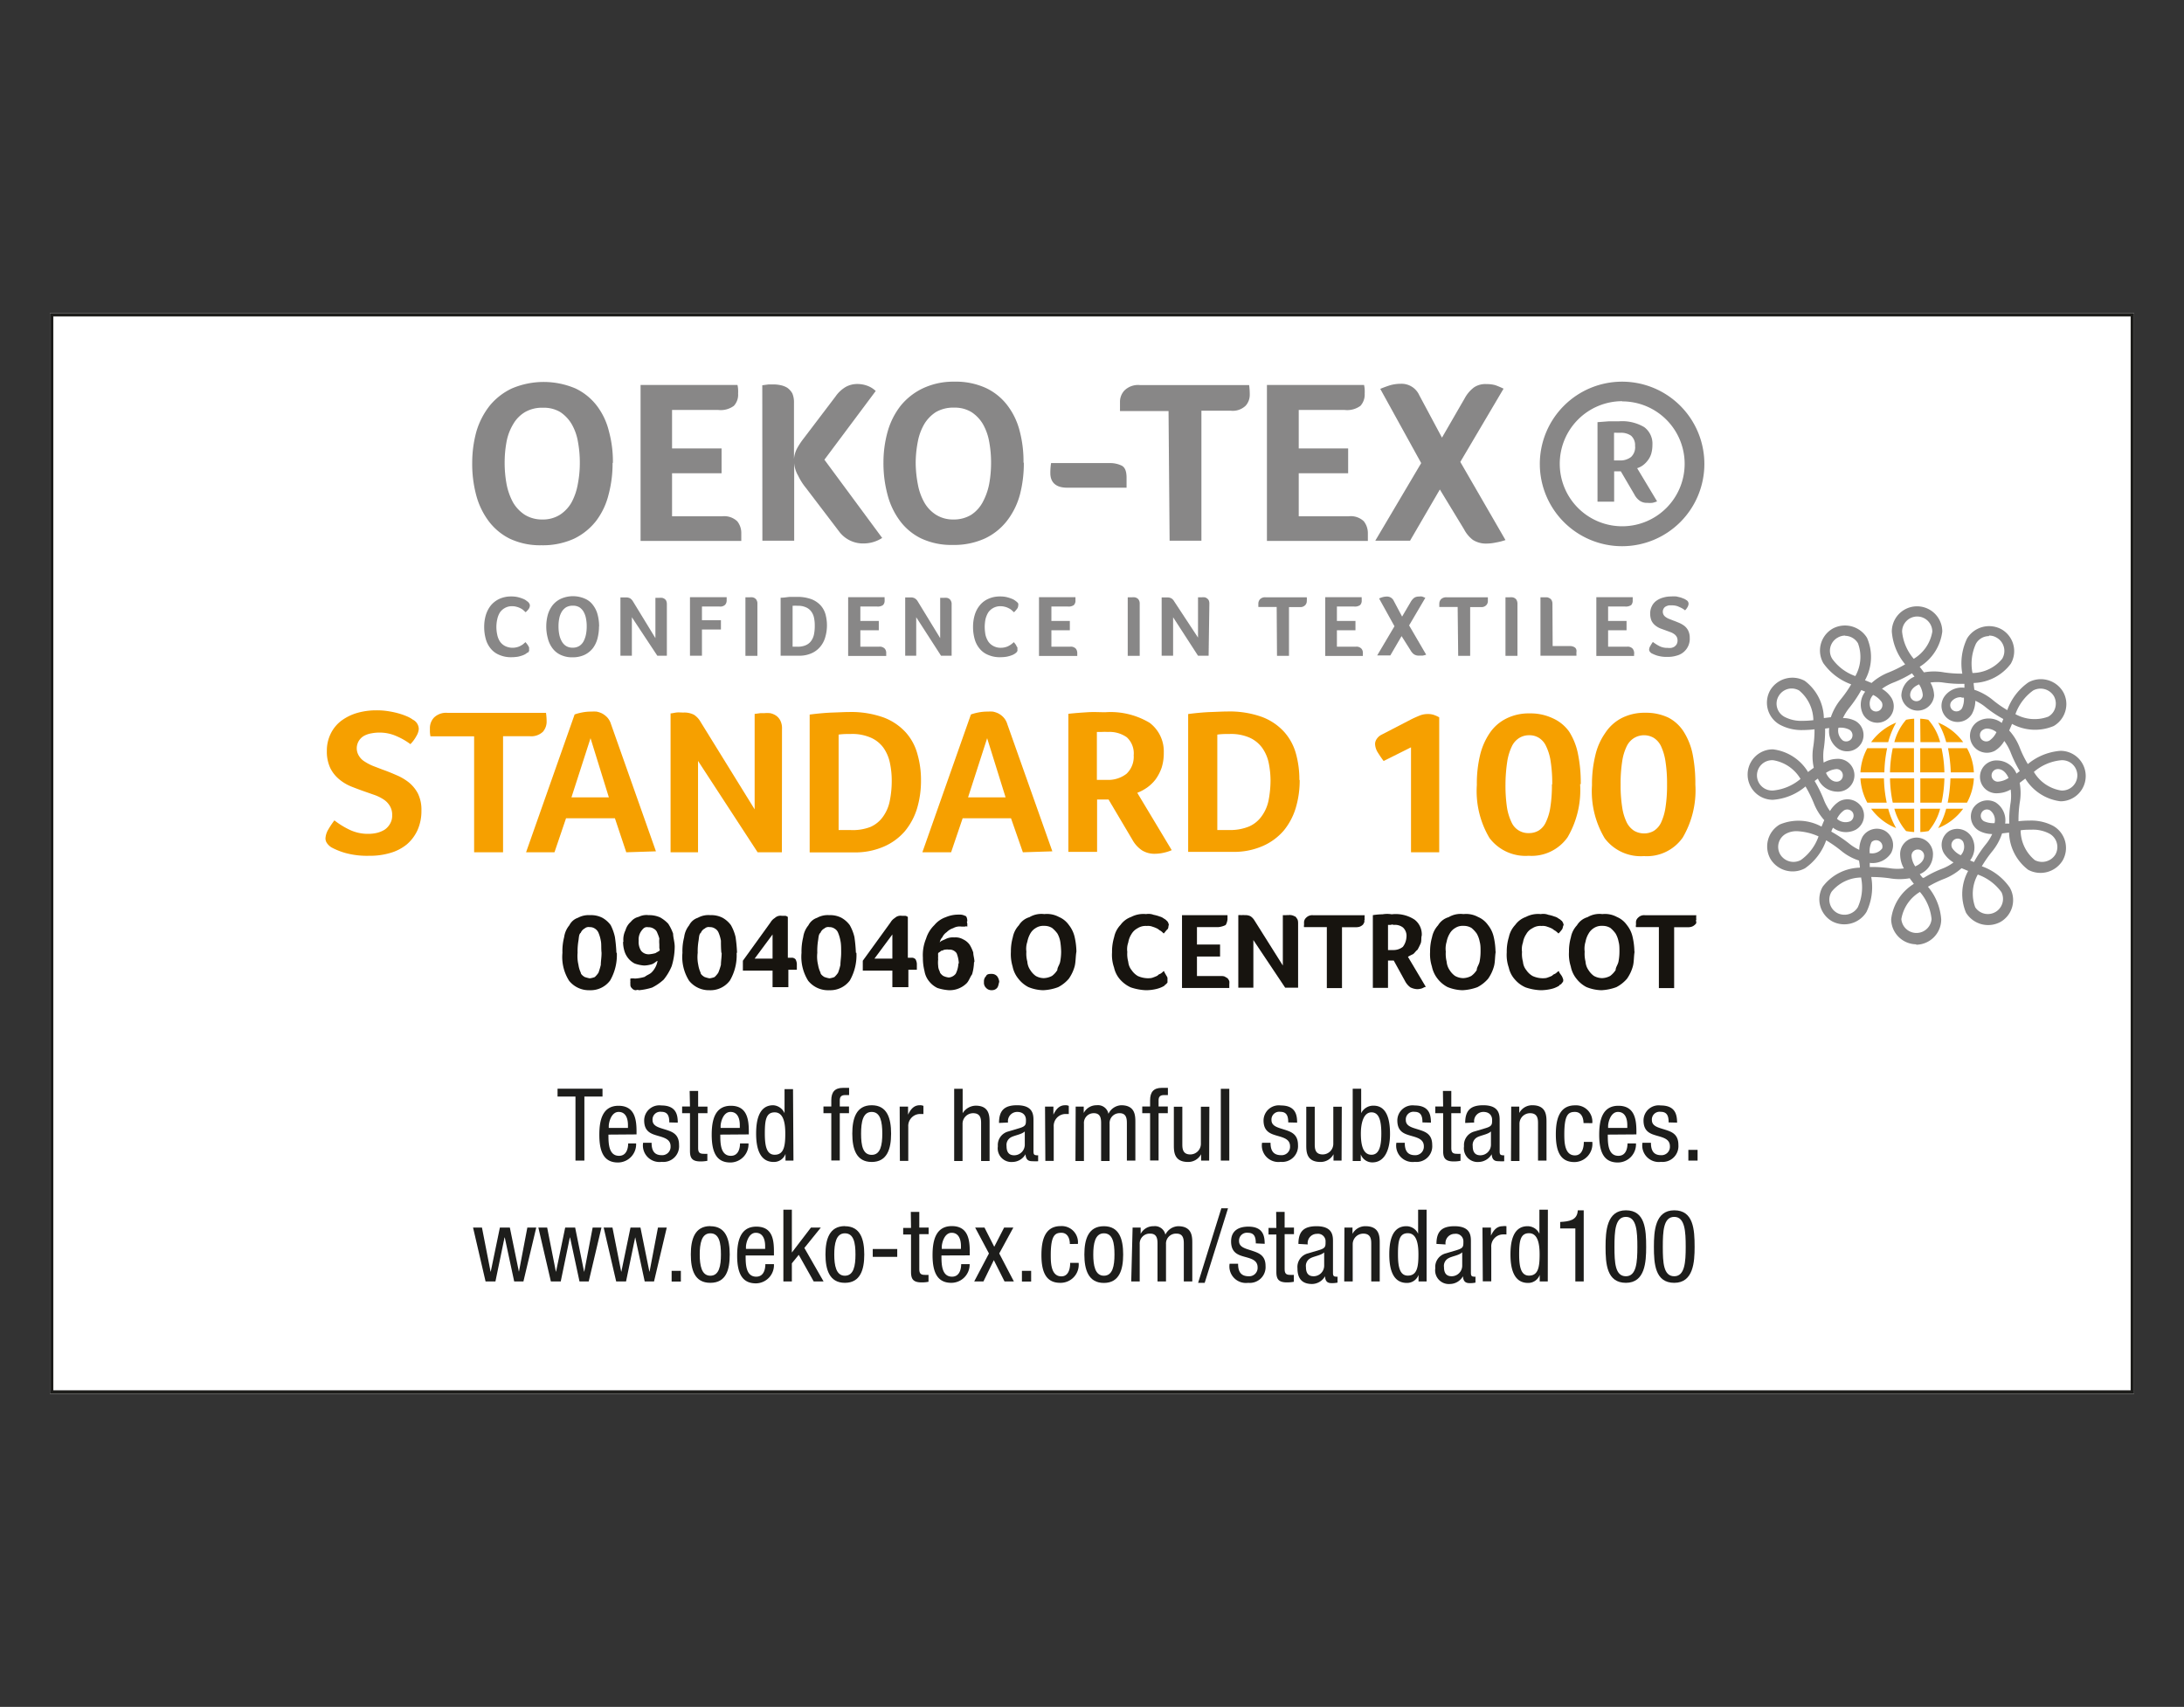 <svg xmlns="http://www.w3.org/2000/svg" xmlns:xlink="http://www.w3.org/1999/xlink" viewBox="0 0 206 161">
  <rect x="0" y="0" width="206" height="161" fill="#333333" stroke="none"/>
  <defs>
    <clipPath id="clip-path">
      <rect x="4.71" y="29.53" width="196.58" height="101.93" style="fill: none"/>
    </clipPath>
  </defs>
  <g id="Livello_3" data-name="Livello 3">
    <rect x="4.71" y="29.53" width="196.58" height="101.93" style="fill: #fff"/>
    <g>
      <polyline points="55.12 109.47 54.28 109.47 54.28 103.43 52.59 103.43 52.59 102.69 56.83 102.69 56.83 103.43 55.12 103.43" style="fill: #1d1d1b"/>
      <path d="M59.23,106.39v-.27c0-.57-.18-1.24-.88-1.24s-.93,1-.93,1.33v.18Zm-1.84.63c0,.78,0,2,1,2,.75,0,.86-.79.86-1.17H60a1.72,1.72,0,0,1-1.71,1.8c-1.24,0-1.76-.86-1.76-2.61,0-1.27.24-2.74,1.81-2.74s1.7,1.36,1.7,2.45V107" style="fill: #1d1d1b"/>
      <path d="M63.13,105.87c0-.64-.17-1-.75-1a.73.73,0,0,0-.83.78c0,.59.63.71,1.26.91s1.24.43,1.24,1.44a1.48,1.48,0,0,1-1.64,1.59,1.56,1.56,0,0,1-1.75-1.8h.8c0,.61.17,1.17.95,1.17a.79.79,0,0,0,.84-.84c0-.68-.63-.82-1.24-1s-1.25-.39-1.25-1.44a1.43,1.43,0,0,1,1.62-1.41c1.48,0,1.54,1,1.55,1.62" style="fill: #1d1d1b"/>
      <path d="M65.05,102.9h.8v1.48h.88V105h-.88v3.26c0,.41.1.57.52.57a2.25,2.25,0,0,0,.35,0v.66a3.2,3.2,0,0,1-.64.06c-.83,0-1-.35-1-1V105h-.74v-.63h.74" style="fill: #1d1d1b"/>
      <path d="M69.78,106.39v-.27c0-.57-.18-1.24-.88-1.24s-.93,1-.93,1.33v.18Zm-1.84.63c0,.78,0,2,1,2,.75,0,.86-.79.86-1.17h.8a1.72,1.72,0,0,1-1.71,1.8c-1.24,0-1.76-.86-1.76-2.61,0-1.27.24-2.74,1.81-2.74s1.69,1.36,1.69,2.45V107" style="fill: #1d1d1b"/>
      <path d="M73.07,108.92c.88,0,1-.84,1-2,0-1-.17-2-1-2s-.93.77-.93,2,.19,2,.93,2m1.77.55h-.75v-.63h0a1.16,1.16,0,0,1-1.11.76c-1.2,0-1.66-1.07-1.66-2.67,0-1.07.18-2.68,1.61-2.68A1.25,1.25,0,0,1,74,105h0v-2.27h.8" style="fill: #1d1d1b"/>
      <path d="M78.41,105h-.74v-.63h.74v-.59c0-.77.33-1.17,1.1-1.17h.58v.68h-.37c-.34,0-.51.14-.51.49v.59h.87V105h-.87v4.46h-.8" style="fill: #1d1d1b"/>
      <path d="M83.22,106.93c0-1.11-.17-2.05-1-2.05s-1,.94-1,2.05.16,2,1,2,1-.94,1-2m-1-2.68c1.47,0,1.83,1.24,1.83,2.68s-.37,2.67-1.83,2.67-1.83-1.24-1.83-2.67.37-2.68,1.83-2.68" style="fill: #1d1d1b"/>
      <path d="M84.86,104.38h.79v.76h0c.23-.48.53-.89,1.1-.89a.76.76,0,0,1,.35.06v.77a4.18,4.18,0,0,0-.43,0,1.13,1.13,0,0,0-1,1.2v3.22h-.79" style="fill: #1d1d1b"/>
      <path d="M90,102.7h.8V105h0a1.49,1.49,0,0,1,1.23-.71c1.31,0,1.31,1,1.31,1.61v3.61h-.8V106c0-.39,0-1-.75-1a1,1,0,0,0-1,1v3.51H90" style="fill: #1d1d1b"/>
      <path d="M96.68,106.7c-.29.31-1,.38-1.35.59a.82.82,0,0,0-.39.81c0,.51.18.87.72.87a1,1,0,0,0,1-1V106.7Zm-2.45-.78c0-1.16.49-1.67,1.7-1.67,1.55,0,1.55.93,1.55,1.46v2.84c0,.21,0,.41.25.41a.29.29,0,0,0,.19,0v.57a2.87,2.87,0,0,1-.47,0c-.3,0-.68,0-.72-.66h0a1.44,1.44,0,0,1-1.22.73,1.29,1.29,0,0,1-1.39-1.48,1.32,1.32,0,0,1,1-1.4l1.07-.32c.58-.18.58-.35.58-.77s-.28-.75-.81-.75a.87.87,0,0,0-.88,1v0" style="fill: #1d1d1b"/>
      <path d="M98.57,104.38h.79v.76h0c.23-.48.53-.89,1.11-.89a.71.71,0,0,1,.34.06v.77a4.14,4.14,0,0,0-.42,0,1.13,1.13,0,0,0-1,1.2v3.22h-.79" style="fill: #1d1d1b"/>
      <path d="M101.46,104.38h.76v.6h0a1.35,1.35,0,0,1,1.23-.73,1,1,0,0,1,1.1.81,1.41,1.41,0,0,1,1.2-.81c1.34,0,1.34,1,1.34,1.61v3.61h-.8V106c0-.39,0-1-.68-1a.93.93,0,0,0-.95,1v3.51h-.8V106c0-.39,0-1-.68-1a.92.92,0,0,0-.94,1v3.51h-.8" style="fill: #1d1d1b"/>
      <path d="M108.48,105h-.74v-.63h.74v-.59c0-.77.33-1.17,1.1-1.17h.58v.68h-.37c-.34,0-.51.14-.51.49v.59h.87V105h-.87v4.46h-.8" style="fill: #1d1d1b"/>
      <path d="M114.05,109.47h-.76v-.6h0a1.37,1.37,0,0,1-1.23.73c-1.34,0-1.34-1-1.34-1.61v-3.6h.8v3.5c0,.39,0,1,.75,1a1,1,0,0,0,1-1v-3.5h.8" style="fill: #1d1d1b"/>
      <rect x="115.15" y="102.7" width="0.8" height="6.77" style="fill: #1d1d1b"/>
      <path d="M121.51,105.87c0-.64-.17-1-.75-1a.73.73,0,0,0-.83.78c0,.59.63.71,1.25.91s1.25.43,1.25,1.44a1.49,1.49,0,0,1-1.64,1.59,1.56,1.56,0,0,1-1.75-1.8h.8c0,.61.17,1.17,1,1.17a.79.79,0,0,0,.84-.84c0-.68-.63-.82-1.24-1s-1.26-.39-1.26-1.44a1.44,1.44,0,0,1,1.63-1.41c1.47,0,1.53,1,1.54,1.62" style="fill: #1d1d1b"/>
      <path d="M126.54,109.47h-.76v-.6h0a1.37,1.37,0,0,1-1.23.73c-1.34,0-1.34-1-1.34-1.61v-3.6h.8v3.5c0,.39,0,1,.75,1a1,1,0,0,0,1-1v-3.5h.8" style="fill: #1d1d1b"/>
      <path d="M129.36,108.92c.74,0,.93-.84.93-2s-.19-2-.93-2-1,1-1,2,.17,2,1,2m-1.77-6.23h.8V105h0a1.26,1.26,0,0,1,1.17-.71c1.38,0,1.55,1.61,1.55,2.68,0,1.43-.48,2.67-1.66,2.67a1.15,1.15,0,0,1-1.1-.76h0v.63h-.76" style="fill: #1d1d1b"/>
      <path d="M134.17,105.87c0-.64-.17-1-.75-1a.72.72,0,0,0-.82.78c0,.59.62.71,1.25.91s1.24.43,1.24,1.44a1.48,1.48,0,0,1-1.64,1.59,1.55,1.55,0,0,1-1.74-1.8h.79c0,.61.17,1.17.95,1.17a.8.8,0,0,0,.85-.84c0-.68-.63-.82-1.25-1s-1.25-.39-1.25-1.44a1.43,1.43,0,0,1,1.62-1.41c1.48,0,1.54,1,1.55,1.62" style="fill: #1d1d1b"/>
      <path d="M136.1,102.9h.79v1.48h.88V105h-.88v3.26c0,.41.11.57.52.57a2.25,2.25,0,0,0,.35,0v.66a3.1,3.1,0,0,1-.64.06c-.83,0-1-.35-1-1V105h-.74v-.63h.74" style="fill: #1d1d1b"/>
      <path d="M140.65,106.7c-.29.31-1,.38-1.35.59a.82.82,0,0,0-.39.81c0,.51.18.87.72.87a1,1,0,0,0,1-1V106.7Zm-2.45-.78c0-1.16.49-1.67,1.7-1.67,1.55,0,1.55.93,1.55,1.46v2.84c0,.21,0,.41.25.41a.24.24,0,0,0,.18,0v.57a2.58,2.58,0,0,1-.46,0c-.3,0-.68,0-.72-.66h0a1.46,1.46,0,0,1-1.22.73,1.29,1.29,0,0,1-1.39-1.48,1.32,1.32,0,0,1,1-1.4l1.07-.32c.58-.18.58-.35.58-.77s-.28-.75-.81-.75a.87.87,0,0,0-.88,1v0" style="fill: #1d1d1b"/>
      <path d="M142.54,104.38h.76v.6h0a1.37,1.37,0,0,1,1.23-.73c1.34,0,1.34,1,1.34,1.61v3.61h-.8V106c0-.39,0-1-.75-1a1,1,0,0,0-1,1v3.51h-.8" style="fill: #1d1d1b"/>
      <path d="M149.36,105.93c0-.49-.2-1.05-.81-1.05s-1,.24-1,2.1c0,.67,0,2,1,2,.68,0,.84-.72.84-1.27h.8a1.71,1.71,0,0,1-1.68,1.9c-1.24,0-1.76-.86-1.76-2.61,0-1.27.25-2.74,1.81-2.74a1.54,1.54,0,0,1,1.63,1.68" style="fill: #1d1d1b"/>
      <path d="M153.49,106.39v-.27c0-.57-.18-1.24-.88-1.24s-.93,1-.93,1.33v.18Zm-1.84.63c0,.78,0,2,1,2,.76,0,.86-.79.86-1.17h.8a1.72,1.72,0,0,1-1.71,1.8c-1.24,0-1.76-.86-1.76-2.61,0-1.27.24-2.74,1.81-2.74s1.7,1.36,1.7,2.45V107" style="fill: #1d1d1b"/>
      <path d="M157.39,105.87c0-.64-.17-1-.75-1a.73.73,0,0,0-.83.78c0,.59.63.71,1.26.91s1.24.43,1.24,1.44a1.49,1.49,0,0,1-1.64,1.59,1.56,1.56,0,0,1-1.75-1.8h.8c0,.61.17,1.17.95,1.17a.79.79,0,0,0,.84-.84c0-.68-.62-.82-1.24-1s-1.25-.39-1.25-1.44a1.43,1.43,0,0,1,1.62-1.41c1.48,0,1.53,1,1.55,1.62" style="fill: #1d1d1b"/>
      <rect x="159.25" y="108.46" width="0.87" height="1.01" style="fill: #1d1d1b"/>
      <polyline points="44.62 115.79 45.46 115.79 46.27 119.94 46.29 119.94 47.15 115.79 48.09 115.79 48.94 119.94 48.95 119.94 49.74 115.79 50.58 115.79 49.37 120.87 48.5 120.87 47.61 116.72 47.59 116.72 46.73 120.87 45.8 120.87" style="fill: #1d1d1b"/>
      <polyline points="50.78 115.79 51.61 115.79 52.43 119.94 52.45 119.94 53.31 115.79 54.25 115.79 55.09 119.94 55.11 119.94 55.9 115.79 56.73 115.79 55.53 120.87 54.66 120.87 53.77 116.72 53.75 116.72 52.89 120.87 51.96 120.87" style="fill: #1d1d1b"/>
      <polyline points="56.94 115.79 57.77 115.79 58.59 119.94 58.61 119.94 59.47 115.79 60.41 115.79 61.25 119.94 61.27 119.94 62.06 115.79 62.89 115.79 61.69 120.87 60.81 120.87 59.92 116.72 59.91 116.72 59.05 120.87 58.12 120.87" style="fill: #1d1d1b"/>
      <rect x="63.35" y="119.87" width="0.87" height="1.01" style="fill: #1d1d1b"/>
      <path d="M68,118.33c0-1.1-.16-2-1-2s-1,1-1,2,.16,2,1,2,1-.95,1-2m-1-2.67c1.47,0,1.83,1.24,1.83,2.67S68.5,121,67,121s-1.84-1.25-1.84-2.68.37-2.67,1.84-2.67" style="fill: #1d1d1b"/>
      <path d="M72.17,117.8v-.27c0-.57-.18-1.25-.88-1.25s-.93,1-.93,1.33v.19Zm-1.84.62c0,.78,0,2,1,2,.76,0,.86-.8.86-1.18H73a1.72,1.72,0,0,1-1.7,1.81c-1.25,0-1.77-.87-1.77-2.61,0-1.28.25-2.74,1.81-2.74S73,117,73,118.1v.32" style="fill: #1d1d1b"/>
      <polyline points="77.68 120.87 76.75 120.87 75.34 118.36 74.69 119.16 74.69 120.87 73.89 120.87 73.89 114.1 74.69 114.1 74.69 118.13 74.7 118.13 76.49 115.79 77.42 115.79 75.87 117.71" style="fill: #1d1d1b"/>
      <path d="M80.69,118.33c0-1.1-.16-2-1-2s-1,1-1,2,.16,2,1,2,1-.95,1-2m-1-2.67c1.47,0,1.83,1.24,1.83,2.67S81.15,121,79.69,121s-1.83-1.25-1.83-2.68.37-2.67,1.83-2.67" style="fill: #1d1d1b"/>
      <rect x="82.32" y="117.81" width="2.31" height="0.74" style="fill: #1d1d1b"/>
      <path d="M85.91,114.31h.8v1.48h.88v.62h-.88v3.27c0,.4.1.57.52.57a2.38,2.38,0,0,0,.35,0v.65a3.23,3.23,0,0,1-.65.06c-.82,0-1-.34-1-1v-3.52h-.74v-.62h.74" style="fill: #1d1d1b"/>
      <path d="M90.64,117.8v-.27c0-.57-.18-1.25-.88-1.25s-.93,1-.93,1.33v.19Zm-1.84.62c0,.78,0,2,1,2,.75,0,.86-.8.86-1.18h.8A1.73,1.73,0,0,1,89.73,121c-1.24,0-1.77-.87-1.77-2.61,0-1.28.25-2.74,1.82-2.74s1.69,1.35,1.69,2.44v.32" style="fill: #1d1d1b"/>
      <polyline points="91.98 115.79 92.86 115.79 93.78 117.6 94.71 115.79 95.58 115.79 94.25 118.23 95.63 120.87 94.75 120.87 93.74 118.86 92.76 120.87 91.89 120.87 93.28 118.23" style="fill: #1d1d1b"/>
      <rect x="96.39" y="119.87" width="0.87" height="1.01" style="fill: #1d1d1b"/>
      <path d="M100.91,117.34c0-.5-.2-1.06-.8-1.06s-1,.25-1,2.11c0,.66,0,2,1,2,.68,0,.83-.72.83-1.27h.8A1.71,1.71,0,0,1,100,121c-1.24,0-1.77-.87-1.77-2.61,0-1.27.25-2.74,1.82-2.74a1.53,1.53,0,0,1,1.62,1.68" style="fill: #1d1d1b"/>
      <path d="M105.12,118.33c0-1.1-.16-2-1-2s-1,1-1,2,.16,2,1,2,1-.95,1-2m-1-2.67c1.47,0,1.82,1.24,1.82,2.67s-.36,2.68-1.82,2.68-1.84-1.25-1.84-2.68.37-2.67,1.84-2.67" style="fill: #1d1d1b"/>
      <path d="M106.83,115.79h.76v.59h0a1.34,1.34,0,0,1,1.23-.72,1,1,0,0,1,1.1.8,1.4,1.4,0,0,1,1.2-.8c1.34,0,1.34,1,1.34,1.61v3.6h-.8v-3.51c0-.39,0-1-.68-1a.94.94,0,0,0-1,1v3.51h-.8v-3.51c0-.39,0-1-.68-1a.94.94,0,0,0-1,1v3.51h-.8" style="fill: #1d1d1b"/>
      <polygon points="115.2 113.97 115.83 113.97 113.63 121 113.01 121 115.2 113.97 115.2 113.97" style="fill: #1d1d1b"/>
      <path d="M118.45,117.28c0-.65-.17-1-.75-1a.74.74,0,0,0-.83.78c0,.6.63.71,1.25.92s1.25.43,1.25,1.43a1.49,1.49,0,0,1-1.64,1.59,1.56,1.56,0,0,1-1.75-1.8h.8c0,.62.17,1.18,1,1.18a.79.79,0,0,0,.84-.84c0-.69-.63-.83-1.24-1s-1.26-.39-1.26-1.44.75-1.4,1.63-1.4c1.47,0,1.53,1,1.54,1.62" style="fill: #1d1d1b"/>
      <path d="M120.37,114.31h.8v1.48h.88v.62h-.88v3.27c0,.4.1.57.52.57a2.38,2.38,0,0,0,.35,0v.65a3.33,3.33,0,0,1-.65.06c-.82,0-1-.34-1-1v-3.52h-.74v-.62h.74" style="fill: #1d1d1b"/>
      <path d="M124.93,118.1c-.3.32-1,.38-1.36.6a.81.81,0,0,0-.39.81c0,.51.18.87.72.87a1,1,0,0,0,1-1V118.1Zm-2.46-.77c0-1.16.49-1.67,1.71-1.67,1.55,0,1.55.93,1.55,1.46V120c0,.21,0,.41.24.41a.29.29,0,0,0,.19,0v.57a2.87,2.87,0,0,1-.47.05c-.3,0-.68,0-.71-.65h0a1.43,1.43,0,0,1-1.22.73c-1,0-1.38-.57-1.38-1.48a1.32,1.32,0,0,1,1-1.41l1.08-.32c.57-.18.57-.34.57-.77a.71.71,0,0,0-.81-.75.87.87,0,0,0-.87,1v0" style="fill: #1d1d1b"/>
      <path d="M126.81,115.79h.76v.59h0a1.36,1.36,0,0,1,1.23-.72c1.34,0,1.34,1,1.34,1.61v3.6h-.8v-3.51c0-.39,0-1-.75-1a1,1,0,0,0-1,1v3.51h-.8" style="fill: #1d1d1b"/>
      <path d="M132.79,120.32c.88,0,1-.83,1-2,0-1-.17-2-1-2s-.93.78-.93,2,.19,2,.93,2m1.77.55h-.76v-.62h0a1.15,1.15,0,0,1-1.1.76c-1.2,0-1.66-1.07-1.66-2.68,0-1.06.17-2.67,1.61-2.67a1.22,1.22,0,0,1,1.11.71h0V114.1h.8" style="fill: #1d1d1b"/>
      <path d="M137.94,118.1c-.29.32-1,.38-1.35.6a.81.81,0,0,0-.39.81c0,.51.18.87.72.87a1,1,0,0,0,1-1V118.1Zm-2.45-.77c0-1.16.49-1.67,1.7-1.67,1.55,0,1.55.93,1.55,1.46V120c0,.21,0,.41.25.41a.24.24,0,0,0,.18,0v.57a2.58,2.58,0,0,1-.46.05c-.3,0-.68,0-.72-.65h0a1.43,1.43,0,0,1-1.22.73,1.29,1.29,0,0,1-1.39-1.48,1.32,1.32,0,0,1,1-1.41l1.07-.32c.58-.18.58-.34.58-.77a.71.71,0,0,0-.81-.75.87.87,0,0,0-.87,1v0" style="fill: #1d1d1b"/>
      <path d="M139.83,115.79h.8v.76h0c.23-.49.54-.89,1.11-.89a1,1,0,0,1,.35,0v.78a2.22,2.22,0,0,0-.43,0,1.13,1.13,0,0,0-1,1.21v3.21h-.8" style="fill: #1d1d1b"/>
      <path d="M144.22,120.32c.88,0,1-.83,1-2,0-1-.17-2-1-2s-.93.78-.93,2,.19,2,.93,2m1.77.55h-.76v-.62h0a1.15,1.15,0,0,1-1.1.76c-1.2,0-1.66-1.07-1.66-2.68,0-1.06.18-2.67,1.61-2.67a1.23,1.23,0,0,1,1.12.71h0V114.1h.8" style="fill: #1d1d1b"/>
      <path d="M147.16,115.26c.84-.05,1.62-.15,1.66-1.1h.56v6.71h-.79v-5h-1.43" style="fill: #1d1d1b"/>
      <path d="M153.36,120.38c1,0,1.08-1.35,1.08-2.77s-.06-2.83-1.08-2.83-1.08,1.35-1.08,2.83.06,2.77,1.08,2.77m-1.92-2.77c0-1.48.11-3.45,1.92-3.45s1.91,1.8,1.91,3.45c0,1.42-.1,3.39-1.91,3.39s-1.92-1.8-1.92-3.39" style="fill: #1d1d1b"/>
      <path d="M157.92,120.38c1,0,1.08-1.35,1.08-2.77s-.06-2.83-1.08-2.83-1.08,1.35-1.08,2.83.06,2.77,1.08,2.77M156,117.61c0-1.48.11-3.45,1.92-3.45s1.92,1.8,1.92,3.45c0,1.42-.11,3.39-1.92,3.39s-1.92-1.8-1.92-3.39" style="fill: #1d1d1b"/>
      <g style="clip-path: url(#clip-path)">
        <rect x="4.71" y="29.53" width="196.58" height="101.93" style="fill: none;stroke: #1d1d1b;stroke-miterlimit: 10;stroke-width: 0.642px"/>
      </g>
      <path d="M49.77,61.54l-.16.12a1.38,1.38,0,0,1-.3.15,3.1,3.1,0,0,1-.45.13,3.8,3.8,0,0,1-.62.05,2.71,2.71,0,0,1-1.15-.22,2,2,0,0,1-.81-.6,2.4,2.4,0,0,1-.46-.9,4.16,4.16,0,0,1-.15-1.15A3.92,3.92,0,0,1,45.83,58a2.73,2.73,0,0,1,.48-.91,2.34,2.34,0,0,1,.81-.61,2.65,2.65,0,0,1,1.13-.22,2.58,2.58,0,0,1,.58.06,3.45,3.45,0,0,1,.45.14,1.36,1.36,0,0,1,.32.16l.2.15a.61.61,0,0,1,.12.15.36.36,0,0,1,.06.2.64.64,0,0,1-.12.33,2.68,2.68,0,0,1-.28.3l-.22-.2a1.12,1.12,0,0,0-.28-.18,1.51,1.51,0,0,0-.34-.13,1.44,1.44,0,0,0-.43-.06,1.31,1.31,0,0,0-.71.18,1.35,1.35,0,0,0-.46.43,2.06,2.06,0,0,0-.24.63,3.36,3.36,0,0,0-.08.71,3.57,3.57,0,0,0,.08.74,1.85,1.85,0,0,0,.25.63,1.33,1.33,0,0,0,.48.43,1.6,1.6,0,0,0,1.15.11,1.16,1.16,0,0,0,.34-.14,1.3,1.3,0,0,0,.26-.17,2.31,2.31,0,0,1,.19-.16l.11.14a.88.88,0,0,1,.12.17,1.12,1.12,0,0,1,.1.18.41.41,0,0,1,0,.17.34.34,0,0,1,0,.18.59.59,0,0,1-.13.17" style="fill: #888787"/>
      <path d="M55.34,59.08a3.67,3.67,0,0,0-.07-.75,2,2,0,0,0-.22-.62,1.27,1.27,0,0,0-.4-.43,1.17,1.17,0,0,0-.61-.15,1.26,1.26,0,0,0-.64.15,1.33,1.33,0,0,0-.42.43,2,2,0,0,0-.23.62,3.67,3.67,0,0,0-.07.75,3.77,3.77,0,0,0,.07.76,2.11,2.11,0,0,0,.23.64,1.19,1.19,0,0,0,.41.45,1.12,1.12,0,0,0,.62.16,1.14,1.14,0,0,0,.63-.16,1.19,1.19,0,0,0,.41-.45,2.41,2.41,0,0,0,.22-.64,3.77,3.77,0,0,0,.07-.76m1.16,0a4.6,4.6,0,0,1-.14,1.13,2.66,2.66,0,0,1-.44.93,2.23,2.23,0,0,1-.79.63A2.65,2.65,0,0,1,54,62a2.52,2.52,0,0,1-1.14-.24,2,2,0,0,1-.76-.63,2.57,2.57,0,0,1-.43-.93,4.28,4.28,0,0,1,0-2.21,2.7,2.7,0,0,1,.46-.91,2.18,2.18,0,0,1,.79-.61,2.81,2.81,0,0,1,2.25,0,1.82,1.82,0,0,1,.76.6,2.49,2.49,0,0,1,.44.91,4.32,4.32,0,0,1,.14,1.11" style="fill: #888787"/>
      <path d="M62.9,61.85H62L59.6,58.22v3.63H58.52v-5.5l.22,0,.28,0a.82.82,0,0,1,.42.09.89.89,0,0,1,.26.28l2.12,3.47v-3.8l.22,0h.15a1,1,0,0,1,.25,0,.55.55,0,0,1,.23.09.45.45,0,0,1,.17.19.75.75,0,0,1,.06.33" style="fill: #888787"/>
      <path d="M66.21,58.5H68v.88H66.21v2.47H65.08V56.33h3.46a1,1,0,0,1,0,.15s0,.09,0,.15a.6.6,0,0,1-.15.42.66.66,0,0,1-.52.16H66.21" style="fill: #888787"/>
      <path d="M70.31,56.34l.23,0h.17a1.07,1.07,0,0,1,.25,0,.5.5,0,0,1,.24.09.45.45,0,0,1,.17.19.62.62,0,0,1,.07.33v4.91H70.31" style="fill: #888787"/>
      <path d="M76.85,59a3.41,3.41,0,0,0-.07-.73,1.5,1.5,0,0,0-.26-.59,1.2,1.2,0,0,0-.49-.39,1.73,1.73,0,0,0-.77-.15,4.19,4.19,0,0,0-.5,0V61h.45a1.89,1.89,0,0,0,.81-.15,1.19,1.19,0,0,0,.5-.41,1.59,1.59,0,0,0,.26-.62,3.87,3.87,0,0,0,.07-.79M78,59a3.9,3.9,0,0,1-.16,1.1,2.41,2.41,0,0,1-.48.91,2.21,2.21,0,0,1-.82.61,2.81,2.81,0,0,1-1.17.23H73.63V56.38c.35,0,.65-.07.9-.08l.64,0a3.81,3.81,0,0,1,1.37.22,2.31,2.31,0,0,1,.87.59,2.11,2.11,0,0,1,.46.86A4,4,0,0,1,78,59" style="fill: #888787"/>
      <path d="M82.91,61a.64.64,0,0,1,.54.18.59.59,0,0,1,.14.4v.15s0,.09,0,.14H80V56.33h3.44a.61.61,0,0,0,0,.15v.16a.58.58,0,0,1-.15.43.83.83,0,0,1-.55.14H81.15v1.36h1.74v.88H81.15V61" style="fill: #888787"/>
      <path d="M89.76,61.85h-1l-2.34-3.63v3.63H85.38v-5.5l.22,0,.28,0a.76.76,0,0,1,.41.09.81.81,0,0,1,.27.28l2.12,3.47v-3.8l.21,0h.16a1,1,0,0,1,.25,0,.5.5,0,0,1,.39.28.62.62,0,0,1,.07.33" style="fill: #888787"/>
      <path d="M95.88,61.54l-.16.12a1.38,1.38,0,0,1-.3.15,2.92,2.92,0,0,1-.46.13,3.67,3.67,0,0,1-.61.05,2.71,2.71,0,0,1-1.15-.22,2,2,0,0,1-.81-.6,2.4,2.4,0,0,1-.46-.9,4.16,4.16,0,0,1-.15-1.15A3.92,3.92,0,0,1,91.94,58a2.56,2.56,0,0,1,.48-.91,2.17,2.17,0,0,1,.81-.61,2.62,2.62,0,0,1,1.13-.22,2.58,2.58,0,0,1,.58.06,3.45,3.45,0,0,1,.45.14,1.36,1.36,0,0,1,.32.16l.2.15a1,1,0,0,1,.13.15.46.46,0,0,1,0,.2.51.51,0,0,1-.13.33,1.93,1.93,0,0,1-.27.3l-.22-.2a1.12,1.12,0,0,0-.28-.18,1.34,1.34,0,0,0-.34-.13,1.51,1.51,0,0,0-.44-.06,1.37,1.37,0,0,0-1.16.61,2.37,2.37,0,0,0-.25.63,4.17,4.17,0,0,0-.07.71,4.42,4.42,0,0,0,.07.74,2.09,2.09,0,0,0,.26.63,1.33,1.33,0,0,0,.48.43,1.43,1.43,0,0,0,.73.17,1.47,1.47,0,0,0,.42-.06,1.16,1.16,0,0,0,.34-.14,1.67,1.67,0,0,0,.26-.17l.19-.16.11.14a1.77,1.77,0,0,1,.12.17c0,.06.07.13.1.18a.45.45,0,0,1,0,.17.35.35,0,0,1,0,.18.59.59,0,0,1-.13.17" style="fill: #888787"/>
      <path d="M100.93,61a.64.64,0,0,1,.54.18.65.65,0,0,1,.14.4v.15s0,.09,0,.14H98V56.33h3.44c0,.06,0,.11,0,.15v.16a.58.58,0,0,1-.15.43.84.84,0,0,1-.56.14H99.17v1.36h1.74v.88H99.17V61" style="fill: #888787"/>
      <path d="M106.37,56.34l.23,0h.17a1.07,1.07,0,0,1,.25,0,.54.54,0,0,1,.24.09.45.45,0,0,1,.17.19.62.62,0,0,1,.07.33v4.91h-1.13" style="fill: #888787"/>
      <path d="M114,61.85h-1l-2.35-3.63v3.63h-1.08v-5.5l.23,0,.28,0a.8.8,0,0,1,.41.09.79.79,0,0,1,.26.28L113,60.14v-3.8l.21,0h.15a1,1,0,0,1,.25,0,.43.43,0,0,1,.22.09.55.55,0,0,1,.18.19.75.75,0,0,1,.06.33" style="fill: #888787"/>
      <path d="M120.42,57.25h-1.73c0-.06,0-.12,0-.16v-.16a.61.61,0,0,1,.16-.41.66.66,0,0,1,.53-.18h3.88a2.07,2.07,0,0,1,0,.35.56.56,0,0,1-.15.39.63.63,0,0,1-.53.18h-1v4.6h-1.13" style="fill: #888787"/>
      <path d="M127.87,61a.64.64,0,0,1,.54.18.59.59,0,0,1,.14.4v.15a.61.61,0,0,0,0,.14H125V56.33h3.44a.61.61,0,0,0,0,.15v.16a.58.58,0,0,1-.15.43.84.84,0,0,1-.56.14H126.1v1.36h1.75v.88H126.1V61" style="fill: #888787"/>
      <path d="M132.2,60l-1.06,1.82H129.9l1.63-2.75-1.45-2.62a2.48,2.48,0,0,1,.35-.13,1.5,1.5,0,0,1,.37-.05.69.69,0,0,1,.66.4l.79,1.49.82-1.4a1.27,1.27,0,0,1,.33-.38.79.79,0,0,1,.44-.11,1,1,0,0,1,.31,0l.29.12-1.53,2.6,1.61,2.76a1.89,1.89,0,0,1-.34.09l-.31,0a.84.84,0,0,1-.51-.13,1.22,1.22,0,0,1-.32-.38" style="fill: #888787"/>
      <path d="M137.49,57.25h-1.73a1,1,0,0,1,0-.16.81.81,0,0,1,0-.16.61.61,0,0,1,.16-.41.7.7,0,0,1,.54-.18h3.88c0,.12,0,.23,0,.35a.56.56,0,0,1-.15.39.62.62,0,0,1-.52.18h-1v4.6h-1.13" style="fill: #888787"/>
      <path d="M142,56.34l.22,0h.17a1.15,1.15,0,0,1,.26,0,.54.54,0,0,1,.24.09.45.45,0,0,1,.17.19.74.74,0,0,1,.07.33v4.91H142" style="fill: #888787"/>
      <path d="M146.45,60.94h1.61a.74.74,0,0,1,.32.05.53.53,0,0,1,.21.12.38.38,0,0,1,.1.2.49.49,0,0,1,0,.21v.2a.35.35,0,0,1,0,.13h-3.39V56.34l.22,0h.17l.25,0a.82.82,0,0,1,.24.1.47.47,0,0,1,.18.19.74.74,0,0,1,.07.33" style="fill: #888787"/>
      <path d="M153.45,61a.63.63,0,0,1,.54.18.69.69,0,0,1,.14.55s0,.09,0,.14h-3.56V56.33H154a1,1,0,0,1,0,.15v.16a.62.62,0,0,1-.14.43.88.88,0,0,1-.56.14h-1.62v1.36h1.74v.88h-1.74V61" style="fill: #888787"/>
      <path d="M155.94,60.58a4.72,4.72,0,0,0,.57.36,1.67,1.67,0,0,0,.79.17,1.27,1.27,0,0,0,.34,0,.9.9,0,0,0,.3-.12.78.78,0,0,0,.21-.23.72.72,0,0,0,.08-.35.69.69,0,0,0-.09-.36.82.82,0,0,0-.24-.25,1.43,1.43,0,0,0-.35-.18l-.41-.15-.52-.19a1.89,1.89,0,0,1-.48-.28,1.29,1.29,0,0,1-.36-.44,1.68,1.68,0,0,1-.13-.68,1.49,1.49,0,0,1,.16-.71,1.36,1.36,0,0,1,.42-.5,1.93,1.93,0,0,1,.63-.3,2.61,2.61,0,0,1,.75-.11,4.06,4.06,0,0,1,.51,0l.42.1.31.12a.87.87,0,0,1,.2.12.38.38,0,0,1,.22.36.72.72,0,0,1-.08.27,1.48,1.48,0,0,1-.25.34,2,2,0,0,0-.53-.31,1.47,1.47,0,0,0-.7-.16l-.29,0a1.1,1.1,0,0,0-.29.1.51.51,0,0,0-.21.2.6.6,0,0,0,0,.6.66.66,0,0,0,.22.22,1.28,1.28,0,0,0,.33.17l.38.15c.18.06.35.14.53.21a2.43,2.43,0,0,1,.5.29,1.33,1.33,0,0,1,.36.45,1.51,1.51,0,0,1,.14.67,1.63,1.63,0,0,1-1.23,1.68,2.75,2.75,0,0,1-.84.12,3.21,3.21,0,0,1-1-.12,3.41,3.41,0,0,1-.53-.22.57.57,0,0,1-.16-.15.33.33,0,0,1-.07-.21.7.7,0,0,1,.12-.34c.07-.13.15-.25.23-.37" style="fill: #888787"/>
      <path d="M54.69,43.65a10.7,10.7,0,0,0-.18-2A5,5,0,0,0,53.92,40a3.52,3.52,0,0,0-1.07-1.13,3,3,0,0,0-1.63-.41,3.2,3.2,0,0,0-1.7.41A3.16,3.16,0,0,0,48.41,40a5,5,0,0,0-.63,1.66,10.7,10.7,0,0,0-.18,2,11.08,11.08,0,0,0,.18,2,6,6,0,0,0,.6,1.71,3.5,3.5,0,0,0,1.11,1.18,3.07,3.07,0,0,0,1.66.45,3,3,0,0,0,1.67-.45,3.38,3.38,0,0,0,1.1-1.18,5.74,5.74,0,0,0,.58-1.71,10.25,10.25,0,0,0,.19-2m3.09,0a11.32,11.32,0,0,1-.38,3,6.8,6.8,0,0,1-1.17,2.47,5.9,5.9,0,0,1-2.08,1.68,7.09,7.09,0,0,1-3.09.62,6.67,6.67,0,0,1-3-.63,5.63,5.63,0,0,1-2-1.69,7.13,7.13,0,0,1-1.16-2.47,11.38,11.38,0,0,1-.36-3,11.13,11.13,0,0,1,.39-2.92,7.26,7.26,0,0,1,1.24-2.43,6,6,0,0,1,2.11-1.65,7.66,7.66,0,0,1,6,0,5.52,5.52,0,0,1,2,1.61,6.5,6.5,0,0,1,1.15,2.41,10.86,10.86,0,0,1,.38,3" style="fill: #888787"/>
      <path d="M68.1,48.7a1.79,1.79,0,0,1,1.44.47,1.76,1.76,0,0,1,.38,1.08c0,.17,0,.3,0,.41l0,.36h-9.5V36.31h9.14a2.49,2.49,0,0,1,.06.42,3.9,3.9,0,0,1,0,.4,1.54,1.54,0,0,1-.4,1.15,2.08,2.08,0,0,1-1.46.39H63.39V42.3h4.67v2.34H63.39V48.7" style="fill: #888787"/>
      <path d="M71.9,36.34l.6-.08.45,0a3.11,3.11,0,0,1,.67.07,2,2,0,0,1,.63.24,1.64,1.64,0,0,1,.48.53,2.1,2.1,0,0,1,.16.88v5.3a2.63,2.63,0,0,1,.3-1,7,7,0,0,1,.61-.92l3-3.95a3.06,3.06,0,0,1,1-.93,2.25,2.25,0,0,1,1.07-.26,2.73,2.73,0,0,1,1,.19,2.24,2.24,0,0,1,.73.47l-4.84,6.48,5.45,7.38a3.24,3.24,0,0,1-1.72.52,2.81,2.81,0,0,1-2.36-1.15L76,46a5.56,5.56,0,0,1-.71-1.12,2.73,2.73,0,0,1-.38-1.2V51h-3" style="fill: #888787"/>
      <path d="M93.48,43.65a10.7,10.7,0,0,0-.18-2A5.18,5.18,0,0,0,92.71,40a3.44,3.44,0,0,0-1.08-1.13A3,3,0,0,0,90,38.45a3.26,3.26,0,0,0-1.71.41A3.46,3.46,0,0,0,87.18,40a5.19,5.19,0,0,0-.61,1.66,10.68,10.68,0,0,0-.2,2,11.07,11.07,0,0,0,.2,2,5.49,5.49,0,0,0,.6,1.71,3.31,3.31,0,0,0,1.11,1.18,3,3,0,0,0,1.66.45,3.14,3.14,0,0,0,1.68-.45,3.3,3.3,0,0,0,1.07-1.18,6.05,6.05,0,0,0,.61-1.71,11.08,11.08,0,0,0,.18-2m3.09,0a11.74,11.74,0,0,1-.37,3A7,7,0,0,1,95,49.1a5.73,5.73,0,0,1-2.08,1.68,7,7,0,0,1-3.07.62,6.67,6.67,0,0,1-3-.63,5.47,5.47,0,0,1-2-1.69,7.11,7.11,0,0,1-1.15-2.47,11.38,11.38,0,0,1-.37-3,10.73,10.73,0,0,1,.4-2.92,7.06,7.06,0,0,1,1.23-2.43A6.06,6.06,0,0,1,87,36.65,6.76,6.76,0,0,1,90,36a6.83,6.83,0,0,1,3,.6,5.49,5.49,0,0,1,2,1.61,6.69,6.69,0,0,1,1.17,2.41,11.26,11.26,0,0,1,.37,3" style="fill: #888787"/>
      <path d="M100.64,46c-1,0-1.57-.46-1.57-1.38a5.78,5.78,0,0,1,.07-.94h5.49a2.51,2.51,0,0,1,1.17.24c.31.16.46.53.46,1.13v.47c0,.17,0,.31,0,.48" style="fill: #888787"/>
      <path d="M110.22,38.77h-4.58c0-.18,0-.33,0-.45s0-.25,0-.41a1.56,1.56,0,0,1,.43-1.09,1.83,1.83,0,0,1,1.44-.5h10.31a6.06,6.06,0,0,1,.06.95,1.52,1.52,0,0,1-.39,1,1.76,1.76,0,0,1-1.4.47h-2.77V51h-3" style="fill: #888787"/>
      <path d="M127.19,48.7a1.78,1.78,0,0,1,1.45.47,1.82,1.82,0,0,1,.38,1.08v.41c0,.11,0,.23,0,.36h-9.52V36.31h9.16a2.49,2.49,0,0,1,.06.42,3.9,3.9,0,0,1,0,.4,1.58,1.58,0,0,1-.4,1.15,2.12,2.12,0,0,1-1.48.39H122.5V42.3h4.66v2.34H122.5V48.7" style="fill: #888787"/>
      <path d="M135.81,46.17,133,51h-3.28l4.33-7.32-3.86-7c.3-.13.61-.24.92-.34a3.7,3.7,0,0,1,1-.14,1.83,1.83,0,0,1,1.76,1.08l2.14,4,2.16-3.74a3.15,3.15,0,0,1,.86-1,1.9,1.9,0,0,1,1.18-.31,3,3,0,0,1,.83.1,7.84,7.84,0,0,1,.78.33l-4.08,6.91L142,50.94a5.63,5.63,0,0,1-.9.23,4.35,4.35,0,0,1-.83.1,2.31,2.31,0,0,1-1.35-.35,3,3,0,0,1-.83-1" style="fill: #888787"/>
      <path d="M153,36a7.76,7.76,0,1,0,7.76,7.75A7.76,7.76,0,0,0,153,36m0,1.86a5.89,5.89,0,1,1-5.88,5.89A5.9,5.9,0,0,1,153,37.84" style="fill: #888787"/>
      <path d="M154.22,42.1a1.19,1.19,0,0,0-.37-1,1.64,1.64,0,0,0-1-.28h-.36a1.56,1.56,0,0,0-.25,0v2.61h.54a1.63,1.63,0,0,0,1.07-.33,1.27,1.27,0,0,0,.38-1m1.63-.15a3,3,0,0,1-.11.84,1.94,1.94,0,0,1-.33.64,2.23,2.23,0,0,1-.46.46,1.82,1.82,0,0,1-.54.27l1.88,3.13a2.59,2.59,0,0,1-.45.14,2.69,2.69,0,0,1-.47,0,1.17,1.17,0,0,1-.69-.18,1.61,1.61,0,0,1-.52-.59l-1.29-2.2h-.63v2.86h-1.57V39.82l1.05-.08.95,0a4.08,4.08,0,0,1,2.41.55,1.94,1.94,0,0,1,.77,1.68" style="fill: #888787"/>
      <path d="M180.83,58.15a1.43,1.43,0,0,0-1.42,1.43,4.6,4.6,0,0,0,1.1,2.56,3.7,3.7,0,0,0,1.75-2.56,1.43,1.43,0,0,0-1.43-1.43M187.61,60a1.41,1.41,0,0,0-1.23.71,4.48,4.48,0,0,0-.33,2.77,3.68,3.68,0,0,0,2.8-1.34,1.44,1.44,0,0,0-.53-2,1.35,1.35,0,0,0-.71-.19m-13.56,0a1.38,1.38,0,0,0-.71.19,1.42,1.42,0,0,0-.52,2A4.53,4.53,0,0,0,175,63.77a3.68,3.68,0,0,0,.25-3.09,1.44,1.44,0,0,0-1.24-.71m7,4.58c-.53.23-.84.58-.84,1a.59.59,0,0,0,.59.59.6.6,0,0,0,.6-.59,2.08,2.08,0,0,0-.35-1m-4.33,1a1.18,1.18,0,0,0-.24,1.26.59.59,0,0,0,.81.22.61.61,0,0,0,.23-.82,2.07,2.07,0,0,0-.8-.66m8.35.22a1.08,1.08,0,0,0-1,.45.58.58,0,0,0-.06.45.59.59,0,0,0,.28.36.62.62,0,0,0,.81-.22,2,2,0,0,0,.18-1,.93.93,0,0,0-.23,0m5.09,1.55a3.71,3.71,0,0,0,3.09.24,1.38,1.38,0,0,0,.67-.86,1.44,1.44,0,0,0-.14-1.09,1.47,1.47,0,0,0-1.95-.52,4.69,4.69,0,0,0-1.67,2.23m-21.1-2.42a1.43,1.43,0,0,0-1.23.71,1.39,1.39,0,0,0-.15,1.09,1.41,1.41,0,0,0,.67.86,3.36,3.36,0,0,0,1.75.39,8.43,8.43,0,0,0,1-.06,3.7,3.7,0,0,0-1.34-2.8,1.45,1.45,0,0,0-.71-.19m4.42,3.7a1.19,1.19,0,0,0,.43,1.22.62.62,0,0,0,.82-.22.61.61,0,0,0-.22-.81,1.81,1.81,0,0,0-1-.19m14,.08a.74.74,0,0,0-.39.11.57.57,0,0,0-.28.35.66.66,0,0,0,.06.46.61.61,0,0,0,.81.22,2,2,0,0,0,.67-.8,1.52,1.52,0,0,0-.87-.34M172.23,72.9c.24.52.6.83,1,.83a.58.58,0,0,0,.59-.59.59.59,0,0,0-.59-.6,2,2,0,0,0-1,.36m16.22-.36a.6.6,0,0,0-.6.6.59.59,0,0,0,.6.59,2.07,2.07,0,0,0,1-.35c-.23-.53-.59-.84-1-.84m-21.18-.83a1.43,1.43,0,1,0,0,2.85,4.67,4.67,0,0,0,2.56-1.09,3.69,3.69,0,0,0-2.56-1.76m24.57,1.1a3.66,3.66,0,0,0,2.55,1.75,1.43,1.43,0,1,0,0-2.85,4.58,4.58,0,0,0-2.55,1.1m-18.57,4.42a1.17,1.17,0,0,0,1.26.23.61.61,0,0,0,.23-.82.62.62,0,0,0-.82-.21,2.09,2.09,0,0,0-.67.8m14.15-.88a.57.57,0,0,0-.51.3.59.59,0,0,0,.22.81,2.14,2.14,0,0,0,1,.18,1.15,1.15,0,0,0-.43-1.21.64.64,0,0,0-.3-.08m-11.09,4.11a1.19,1.19,0,0,0,1.22-.43.6.6,0,0,0-1-.6,2,2,0,0,0-.18,1m8.3-1.33a.6.6,0,0,0-.29.08.61.61,0,0,0-.22.82,2,2,0,0,0,.8.67,1.17,1.17,0,0,0,.23-1.27.6.6,0,0,0-.52-.3m-15.21-.7a2.05,2.05,0,0,0-1,.25,1.41,1.41,0,0,0-.52,1.95,1.46,1.46,0,0,0,1.94.52,4.59,4.59,0,0,0,1.67-2.23,5.53,5.53,0,0,0-2.05-.49m21.11-.08a3.68,3.68,0,0,0,1.34,2.81,1.48,1.48,0,0,0,1.94-.53,1.44,1.44,0,0,0-.53-1.95,3.31,3.31,0,0,0-1.75-.39c-.33,0-.67,0-1,.06m-9.7,1.81a.58.58,0,0,0-.59.59,2,2,0,0,0,.35,1c.53-.23.84-.59.84-1a.59.59,0,0,0-.6-.59m.55,2.68h0a10.43,10.43,0,0,1,1.77-.88,4.43,4.43,0,0,0,1.05-.58,2.73,2.73,0,0,1-.91-.88,1.55,1.55,0,0,1,.56-2.12A1.58,1.58,0,0,1,186,79a2,2,0,0,1-.18,2.16l.37.15h0a11.11,11.11,0,0,1,1.09-1.64,4.38,4.38,0,0,0,.63-1,2.63,2.63,0,0,1-1.24-.31,1.55,1.55,0,0,1-.57-2.11,1.61,1.61,0,0,1,2.12-.57,2,2,0,0,1,.91,2l.39,0h0a10.3,10.3,0,0,1,.13-2,4.48,4.48,0,0,0,0-1.21,2.61,2.61,0,0,1-1.22.35,1.55,1.55,0,1,1,0-3.09,2,2,0,0,1,1.77,1.24l.31-.24h0a11.76,11.76,0,0,1-.87-1.78,4.92,4.92,0,0,0-.59-1.06,2.59,2.59,0,0,1-.88.92A1.55,1.55,0,0,1,186.65,68a2,2,0,0,1,2.16.19l.15-.37h0a11.11,11.11,0,0,1-1.64-1.09,4.33,4.33,0,0,0-1-.63,2.72,2.72,0,0,1-.32,1.24,1.58,1.58,0,0,1-2.1.57,1.54,1.54,0,0,1-.56-2.12,2,2,0,0,1,1.95-.92c0-.12,0-.25,0-.37v0a11.08,11.08,0,0,1-2-.12,4.14,4.14,0,0,0-1.21,0,2.58,2.58,0,0,1,.35,1.22,1.55,1.55,0,0,1-3.09,0,2,2,0,0,1,1.24-1.78l-.24-.31h0a11.23,11.23,0,0,1-1.77.88,4.89,4.89,0,0,0-1.06.58,2.64,2.64,0,0,1,.91.88,1.55,1.55,0,0,1-.57,2.11,1.53,1.53,0,0,1-2.11-.57,2,2,0,0,1,.19-2.15l-.37-.15h0a12,12,0,0,1-1.1,1.64,4.68,4.68,0,0,0-.63,1A2.52,2.52,0,0,1,175,68a1.5,1.5,0,0,1,.72.93,1.54,1.54,0,0,1-.15,1.17,1.57,1.57,0,0,1-2.11.57,2,2,0,0,1-.92-2l-.39.05h0a12.1,12.1,0,0,1-.14,2,4.93,4.93,0,0,0,0,1.21,2.68,2.68,0,0,1,1.23-.35,1.55,1.55,0,1,1,0,3.09,2,2,0,0,1-1.77-1.23,3.55,3.55,0,0,0-.31.23h0a11.65,11.65,0,0,1,.87,1.77,4.5,4.5,0,0,0,.58,1.06,2.7,2.7,0,0,1,.89-.92,1.6,1.6,0,0,1,2.11.57,1.54,1.54,0,0,1-.57,2.11,2,2,0,0,1-2.15-.19c-.06.12-.11.24-.16.37h0a13,13,0,0,1,1.64,1.09,4.38,4.38,0,0,0,1,.63,2.71,2.71,0,0,1,.31-1.24,1.59,1.59,0,0,1,2.11-.56,1.57,1.57,0,0,1,.57,2.12,2.08,2.08,0,0,1-2,.91c0,.13,0,.26,0,.39h0a11.93,11.93,0,0,1,2,.13,4.58,4.58,0,0,0,1.22,0,2.68,2.68,0,0,1-.35-1.23,1.55,1.55,0,1,1,3.09,0,2,2,0,0,1-1.24,1.77c.07.11.16.21.24.32m-5.77,0a3.66,3.66,0,0,0-2.79,1.34,1.43,1.43,0,0,0,.52,2,1.48,1.48,0,0,0,1.95-.53,4.52,4.52,0,0,0,.32-2.76m11-.33a3.68,3.68,0,0,0-.24,3.09,1.43,1.43,0,0,0,2.47-1.43,4.73,4.73,0,0,0-2.23-1.66m-5.46,1.64a3.7,3.7,0,0,0-1.75,2.56,1.43,1.43,0,0,0,2.85,0,4.61,4.61,0,0,0-1.1-2.56m-.33,4.94a2.39,2.39,0,0,1-2.38-2.38,4.54,4.54,0,0,1,2.14-3.32c-.13-.18-.27-.35-.39-.53a5.52,5.52,0,0,1-1.91,0,12.87,12.87,0,0,0-1.72-.12,5.38,5.38,0,0,1-.45,3.3,2.46,2.46,0,0,1-3.26.87,2.39,2.39,0,0,1-.87-3.25,4.54,4.54,0,0,1,3.51-1.8c0-.22-.05-.44-.08-.67a5,5,0,0,1-1.67-.91,12,12,0,0,0-1.43-1,5.39,5.39,0,0,1-2,2.64,2.45,2.45,0,0,1-3.25-.87,2.4,2.4,0,0,1,.87-3.26,4.53,4.53,0,0,1,3.94.2c.09-.21.17-.42.26-.61a5.28,5.28,0,0,1-1-1.63,11.78,11.78,0,0,0-.77-1.55,5.35,5.35,0,0,1-3.08,1.26,2.38,2.38,0,0,1,0-4.76,4.5,4.5,0,0,1,3.32,2.14c.18-.14.35-.27.54-.4a5.29,5.29,0,0,1-.06-1.91,10.19,10.19,0,0,0,.13-1.72,9.45,9.45,0,0,1-1.07.07,4.33,4.33,0,0,1-2.23-.52,2.38,2.38,0,0,1-.87-3.25,2.44,2.44,0,0,1,3.25-.87,4.5,4.5,0,0,1,1.8,3.51l.66-.08a5.41,5.41,0,0,1,.92-1.67,11.17,11.17,0,0,0,1-1.43,5.53,5.53,0,0,1-2.63-2,2.39,2.39,0,0,1,.87-3.25,2.44,2.44,0,0,1,3.25.86,4.51,4.51,0,0,1-.19,4l.62.26a5.28,5.28,0,0,1,1.63-1,11.61,11.61,0,0,0,1.54-.76,5.44,5.44,0,0,1-1.26-3.09,2.38,2.38,0,0,1,4.76,0,4.54,4.54,0,0,1-2.13,3.32l.4.53a5.23,5.23,0,0,1,1.9,0,11.14,11.14,0,0,0,1.72.12,5.45,5.45,0,0,1,.45-3.32,2.44,2.44,0,0,1,3.25-.86,2.37,2.37,0,0,1,.87,3.25,4.54,4.54,0,0,1-3.5,1.81c0,.22.05.43.06.64a5.5,5.5,0,0,1,1.69.92,10.43,10.43,0,0,0,1.42,1,5.39,5.39,0,0,1,2-2.62,2.44,2.44,0,0,1,3.25.87,2.32,2.32,0,0,1,.24,1.8,2.39,2.39,0,0,1-1.11,1.45,4.54,4.54,0,0,1-3.93-.2c-.09.21-.17.41-.27.62a5.19,5.19,0,0,1,1,1.63,10,10,0,0,0,.76,1.54,5.46,5.46,0,0,1,3.08-1.25,2.38,2.38,0,0,1,0,4.76,4.56,4.56,0,0,1-3.32-2.14l-.53.4a5.29,5.29,0,0,1,0,1.91,11.15,11.15,0,0,0-.11,1.71,9.42,9.42,0,0,1,1.06-.06,4.43,4.43,0,0,1,2.23.51,2.39,2.39,0,0,1,.87,3.26,2.45,2.45,0,0,1-3.25.87,4.56,4.56,0,0,1-1.8-3.51l-.66.08a5.28,5.28,0,0,1-.91,1.67,11.63,11.63,0,0,0-1,1.43,5.37,5.37,0,0,1,2.63,2,2.37,2.37,0,0,1-.87,3.25,2.45,2.45,0,0,1-3.25-.87,4.53,4.53,0,0,1,.2-3.94l-.62-.26a5.38,5.38,0,0,1-1.63,1,10,10,0,0,0-1.54.75,5.4,5.4,0,0,1,1.25,3.09,2.39,2.39,0,0,1-2.38,2.38" style="fill: #888787"/>
      <path d="M175.48,72.85a5.43,5.43,0,0,1,.65-2.28H178a12,12,0,0,0-.26,2.28" style="fill: #f6a000"/>
      <path d="M178.1,76.28a7.51,7.51,0,0,0,.75,1.83,5.39,5.39,0,0,1-2.36-1.83" style="fill: #f6a000"/>
      <path d="M177.7,73.42a12.07,12.07,0,0,0,.26,2.29h-1.83a5.52,5.52,0,0,1-.65-2.29" style="fill: #f6a000"/>
      <path d="M176.49,70a5.42,5.42,0,0,1,2.36-1.84A7.59,7.59,0,0,0,178.1,70" style="fill: #f6a000"/>
      <path d="M182.81,68.16A5.42,5.42,0,0,1,185.17,70h-1.6a7.22,7.22,0,0,0-.76-1.84" style="fill: #f6a000"/>
      <path d="M185.17,76.28a5.39,5.39,0,0,1-2.36,1.83,7.14,7.14,0,0,0,.76-1.83" style="fill: #f6a000"/>
      <path d="M186.18,73.42a5.38,5.38,0,0,1-.65,2.29h-1.82a14,14,0,0,0,.26-2.29" style="fill: #f6a000"/>
      <path d="M185.53,70.57a5.16,5.16,0,0,1,.65,2.28H184a13.82,13.82,0,0,0-.26-2.28" style="fill: #f6a000"/>
      <path d="M179.79,67.89a4.79,4.79,0,0,1,.76-.1V70h-1.87a5.2,5.2,0,0,1,1.11-2.11" style="fill: #f6a000"/>
      <path d="M178.27,72.85a12,12,0,0,1,.26-2.28h2v2.28" style="fill: #f6a000"/>
      <path d="M178.53,75.71a12.12,12.12,0,0,1-.26-2.29h2.28v2.29" style="fill: #f6a000"/>
      <path d="M180.55,78.48a6.31,6.31,0,0,1-.76-.09,5.27,5.27,0,0,1-1.11-2.11h1.87" style="fill: #f6a000"/>
      <path d="M183,76.28a5.26,5.26,0,0,1-1.1,2.11,6,6,0,0,1-.77.09v-2.2" style="fill: #f6a000"/>
      <path d="M183.4,73.42a12.09,12.09,0,0,1-.27,2.29h-2V73.42" style="fill: #f6a000"/>
      <path d="M183.13,70.57a12,12,0,0,1,.27,2.28h-2.28V70.57" style="fill: #f6a000"/>
      <path d="M181.12,67.79a4.64,4.64,0,0,1,.76.1A5.19,5.19,0,0,1,183,70h-1.86" style="fill: #f6a000"/>
      <path d="M31.53,77.37a7.51,7.51,0,0,0,1.35.85,4,4,0,0,0,1.9.43,3.59,3.59,0,0,0,.81-.1,2.47,2.47,0,0,0,.7-.3,1.66,1.66,0,0,0,.5-.55,1.49,1.49,0,0,0,.2-.82,1.57,1.57,0,0,0-.22-.86,1.81,1.81,0,0,0-.57-.6,4,4,0,0,0-.83-.42l-1-.35c-.43-.15-.85-.31-1.28-.48A4.21,4.21,0,0,1,32,73.51a3.25,3.25,0,0,1-.84-1.05,3.64,3.64,0,0,1-.33-1.62,3.6,3.6,0,0,1,.38-1.67,3.4,3.4,0,0,1,1-1.2,4.76,4.76,0,0,1,1.5-.73A6.51,6.51,0,0,1,35.51,67a6.77,6.77,0,0,1,1.22.1,7.8,7.8,0,0,1,1,.23,6.75,6.75,0,0,1,.75.28,2.8,2.8,0,0,1,.46.27,1,1,0,0,1,.56.88,1.47,1.47,0,0,1-.21.64,3.4,3.4,0,0,1-.58.79,6.19,6.19,0,0,0-1.28-.74,3.86,3.86,0,0,0-1.66-.35,3.68,3.68,0,0,0-.73.07,2.24,2.24,0,0,0-.69.23,1.35,1.35,0,0,0-.49.46,1.34,1.34,0,0,0,0,1.44,1.58,1.58,0,0,0,.53.53,4.71,4.71,0,0,0,.78.41l.91.35c.43.15.85.32,1.28.51a5,5,0,0,1,1.19.69,3.35,3.35,0,0,1,.87,1.06,3.45,3.45,0,0,1,.33,1.6,4.39,4.39,0,0,1-.36,1.83,3.89,3.89,0,0,1-1,1.35,4.35,4.35,0,0,1-1.57.82,6.72,6.72,0,0,1-2,.27,7.71,7.71,0,0,1-2.3-.28,6.54,6.54,0,0,1-1.27-.52,1.45,1.45,0,0,1-.4-.38.78.78,0,0,1-.15-.48,1.83,1.83,0,0,1,.26-.81,7.94,7.94,0,0,1,.59-.88" style="fill: #f6a000"/>
      <path d="M44.72,69.45H40.6v0a3.94,3.94,0,0,1-.05-.4c0-.1,0-.22,0-.37a1.45,1.45,0,0,1,.39-1,1.63,1.63,0,0,1,1.29-.44h9.27a6,6,0,0,1,.06.85,1.46,1.46,0,0,1-.35.93,1.6,1.6,0,0,1-1.27.42H47.45V80.39H44.72" style="fill: #f6a000"/>
      <path d="M55.7,69.63l-1.8,5.58h3.53L55.7,69.63Zm3.37,10.76L58,77.18H53.39L52.3,80.39H49.62l4.58-13a4.48,4.48,0,0,1,.66-.18,4.42,4.42,0,0,1,.92-.09,4.64,4.64,0,0,1,.48,0,2,2,0,0,1,.52.17,2,2,0,0,1,.48.36,1.63,1.63,0,0,1,.37.65l4.24,12" style="fill: #f6a000"/>
      <path d="M73.75,80.39H71.46l-5.62-8.62v8.62H63.25V67.29c.13,0,.31-.05.53-.08s.45,0,.68,0a2,2,0,0,1,1,.21,1.93,1.93,0,0,1,.62.67l5.1,8.25v-9l.51-.07a2.77,2.77,0,0,1,.37,0,2.88,2.88,0,0,1,.59,0,1.57,1.57,0,0,1,.55.23,1.28,1.28,0,0,1,.4.46,1.61,1.61,0,0,1,.16.78" style="fill: #f6a000"/>
      <path d="M84.11,73.64a7.89,7.89,0,0,0-.18-1.72,3.78,3.78,0,0,0-.61-1.4,2.92,2.92,0,0,0-1.18-.94,4.38,4.38,0,0,0-1.86-.35c-.38,0-.78,0-1.18.06v9h1.09A4.6,4.6,0,0,0,82.1,78a2.85,2.85,0,0,0,1.21-1,3.8,3.8,0,0,0,.62-1.48,9.39,9.39,0,0,0,.18-1.91m2.76,0a9.06,9.06,0,0,1-.37,2.64,6.18,6.18,0,0,1-1.15,2.15,5.48,5.48,0,0,1-2,1.46,6.77,6.77,0,0,1-2.81.54H76.37v-13c.84-.11,1.57-.17,2.17-.19s1.11-.05,1.54-.05a9.06,9.06,0,0,1,3.28.52,5.39,5.39,0,0,1,2.08,1.41,5,5,0,0,1,1.1,2.06,8.74,8.74,0,0,1,.33,2.48" style="fill: #f6a000"/>
      <path d="M93.11,69.63l-1.8,5.58h3.54l-1.74-5.58Zm3.37,10.76-1.12-3.21H90.8l-1.09,3.21H87l4.58-13a4.87,4.87,0,0,1,.66-.18,4.42,4.42,0,0,1,.92-.09,4.64,4.64,0,0,1,.48,0,2.11,2.11,0,0,1,.52.17,1.83,1.83,0,0,1,.48.36,1.63,1.63,0,0,1,.37.65l4.25,12" style="fill: #f6a000"/>
      <path d="M106.93,71.27a2.06,2.06,0,0,0-.65-1.73,2.83,2.83,0,0,0-1.78-.5,5.63,5.63,0,0,0-.61,0l-.43,0v4.52h.93a2.81,2.81,0,0,0,1.86-.57,2.2,2.2,0,0,0,.68-1.78m2.84-.25a4.58,4.58,0,0,1-.2,1.45,4.39,4.39,0,0,1-.57,1.1,3.73,3.73,0,0,1-.81.78,4.32,4.32,0,0,1-.92.49l3.25,5.41a4,4,0,0,1-.79.25,3.75,3.75,0,0,1-.79.09,2.21,2.21,0,0,1-1.22-.32,2.89,2.89,0,0,1-.91-1l-2.25-3.8h-1.08v4.94h-2.71V67.33c.59-.07,1.19-.11,1.8-.15s1.17,0,1.68,0a7.16,7.16,0,0,1,4.19,1A3.37,3.37,0,0,1,109.77,71" style="fill: #f6a000"/>
      <path d="M119.84,73.64a8.56,8.56,0,0,0-.18-1.72,3.79,3.79,0,0,0-.62-1.4,3,3,0,0,0-1.17-.94,4.41,4.41,0,0,0-1.86-.35c-.39,0-.78,0-1.19.06v9h1.09a4.68,4.68,0,0,0,1.92-.34,2.88,2.88,0,0,0,1.2-1,3.82,3.82,0,0,0,.63-1.48,10.16,10.16,0,0,0,.18-1.91m2.75,0a9.06,9.06,0,0,1-.37,2.64,6.16,6.16,0,0,1-1.14,2.15,5.52,5.52,0,0,1-2,1.46,6.74,6.74,0,0,1-2.81.54h-4.2v-13c.84-.11,1.56-.17,2.16-.19s1.11-.05,1.54-.05a9,9,0,0,1,3.28.52,5.39,5.39,0,0,1,2.08,1.41,5.09,5.09,0,0,1,1.11,2.06,9.11,9.11,0,0,1,.32,2.48" style="fill: #f6a000"/>
      <path d="M133.09,80.39v-9.9l-2.58,1.29c-.19-.24-.37-.52-.55-.8a1.63,1.63,0,0,1-.26-.81.84.84,0,0,1,.15-.46,1.19,1.19,0,0,1,.48-.42l2.8-1.45c.26-.13.52-.24.76-.34a2,2,0,0,1,.76-.15,1.68,1.68,0,0,1,.67.11,3,3,0,0,1,.43.2V80.39" style="fill: #f6a000"/>
      <path d="M146.41,74a13.5,13.5,0,0,0-.15-2.19,4.86,4.86,0,0,0-.43-1.43,1.8,1.8,0,0,0-.67-.78,1.67,1.67,0,0,0-.92-.25,1.75,1.75,0,0,0-.93.25,1.86,1.86,0,0,0-.7.78,5.16,5.16,0,0,0-.44,1.43A14.89,14.89,0,0,0,142,74a14.31,14.31,0,0,0,.14,2.15,5.16,5.16,0,0,0,.44,1.43,1.72,1.72,0,0,0,1.63,1,1.75,1.75,0,0,0,.92-.24,1.77,1.77,0,0,0,.67-.77,4.88,4.88,0,0,0,.43-1.42,13.37,13.37,0,0,0,.15-2.18m2.66,0a8.81,8.81,0,0,1-1.18,5,4.15,4.15,0,0,1-3.67,1.75,4.26,4.26,0,0,1-3.7-1.68,8.65,8.65,0,0,1-1.19-5,11.51,11.51,0,0,1,.3-2.8,6.34,6.34,0,0,1,.93-2.12,4.06,4.06,0,0,1,1.56-1.35,4.7,4.7,0,0,1,2.18-.48,4.89,4.89,0,0,1,2.19.46A3.79,3.79,0,0,1,148,69a6.11,6.11,0,0,1,.84,2.12,13.54,13.54,0,0,1,.26,2.84" style="fill: #f6a000"/>
      <path d="M157.24,74a13.5,13.5,0,0,0-.15-2.19,5.21,5.21,0,0,0-.42-1.43,1.89,1.89,0,0,0-.68-.78,1.82,1.82,0,0,0-1.84,0,1.87,1.87,0,0,0-.71.78,4.86,4.86,0,0,0-.43,1.43,13.5,13.5,0,0,0-.15,2.19,13,13,0,0,0,.15,2.15,4.86,4.86,0,0,0,.43,1.43,2,2,0,0,0,.71.79,1.88,1.88,0,0,0,.92.24,1.78,1.78,0,0,0,.92-.24,1.86,1.86,0,0,0,.68-.77,5.23,5.23,0,0,0,.42-1.42,13.37,13.37,0,0,0,.15-2.18m2.67,0a8.8,8.8,0,0,1-1.19,5,4.13,4.13,0,0,1-3.66,1.75,4.25,4.25,0,0,1-3.7-1.68,8.64,8.64,0,0,1-1.2-5,11.48,11.48,0,0,1,.31-2.8,6,6,0,0,1,.93-2.12A4.1,4.1,0,0,1,153,67.71a4.73,4.73,0,0,1,2.18-.48,4.89,4.89,0,0,1,2.19.46A3.79,3.79,0,0,1,158.8,69a6.31,6.31,0,0,1,.85,2.12,14.24,14.24,0,0,1,.26,2.84" style="fill: #f6a000"/>
      <path d="M58.18,89.87a4.79,4.79,0,0,1-.63,2.61,2.29,2.29,0,0,1-1.93.92,2.39,2.39,0,0,1-1.94-.89,4.19,4.19,0,0,1-.63-2.64,5.18,5.18,0,0,1,.16-1.47,2.21,2.21,0,0,1,.49-1.12,1.41,1.41,0,0,1,.81-.71,2.11,2.11,0,0,1,1.15-.25,2.31,2.31,0,0,1,1.16.25,2.49,2.49,0,0,1,.78.69A4.64,4.64,0,0,1,58,88.38a13.8,13.8,0,0,1,.14,1.49Zm-1.44,0c-.05-.46,0-.83-.07-1.14a3.47,3.47,0,0,0-.22-.75.89.89,0,0,0-.35-.4.81.81,0,0,0-.48-.13.56.56,0,0,0-.48.13.79.79,0,0,0-.36.4c-.18.13-.17.44-.22.75a5.88,5.88,0,0,0-.08,1.14A3.56,3.56,0,0,0,54.56,91a2.48,2.48,0,0,0,.22.74c0,.16.22.32.36.41a3.61,3.61,0,0,0,.48.13,1.88,1.88,0,0,0,.48-.12,2.3,2.3,0,0,0,.35-.41,7.7,7.7,0,0,0,.22-.74c0-.35.07-.68.07-1.13" style="fill: #17140f"/>
      <path d="M58.8,88.82A2,2,0,0,1,59,87.74a1.61,1.61,0,0,1,.5-.79,1.3,1.3,0,0,1,.74-.47,1.65,1.65,0,0,1,.94-.16,2.51,2.51,0,0,1,1.08.21,3.16,3.16,0,0,1,.77.6,4.33,4.33,0,0,1,.46.94c0,.36.15.78.15,1.23a6.43,6.43,0,0,1-.28,1.82,5.1,5.1,0,0,1-.76,1.28,4.8,4.8,0,0,1-1.09.75,5.89,5.89,0,0,1-1.25.25c-.13-.07-.22,0-.31,0s-.18-.05-.25-.09a1.57,1.57,0,0,1-.18-.19.48.48,0,0,1-.06-.3,1.11,1.11,0,0,1,0-.26,1.09,1.09,0,0,1,0-.26,1.62,1.62,0,0,1,.44,0,3.94,3.94,0,0,0,.91-.16c.21-.17.46-.24.63-.4s.29-.34.39-.53.16-.39.19-.58c-.14.05-.29.23-.51.31a2.63,2.63,0,0,1-.76.13,3.29,3.29,0,0,1-.89-.19,1.9,1.9,0,0,1-.61-.5,2,2,0,0,1-.36-.7,3,3,0,0,1-.12-.83Zm1.44-.07a1.54,1.54,0,0,0,.23.93.91.91,0,0,0,.76.33,3.07,3.07,0,0,0,.6-.11c.13-.09.28-.15.36-.22s0-.18,0-.28,0-.22,0-.33a3,3,0,0,1,0-.55A3.66,3.66,0,0,0,62,88a.67.67,0,0,0-.32-.39.86.86,0,0,0-.53-.15c-.33-.06-.48.11-.65.34a1.37,1.37,0,0,0-.25,1" style="fill: #17140f"/>
      <path d="M69.48,89.87a4.7,4.7,0,0,1-.63,2.61,2.28,2.28,0,0,1-1.93.92A2.39,2.39,0,0,1,65,92.51a4.19,4.19,0,0,1-.63-2.64,5.18,5.18,0,0,1,.16-1.47A2.21,2.21,0,0,1,65,87.28a1.4,1.4,0,0,1,.82-.71A2.05,2.05,0,0,1,67,86.32a2.31,2.31,0,0,1,1.16.25,2.49,2.49,0,0,1,.78.69,4.26,4.26,0,0,1,.44,1.12,13.8,13.8,0,0,1,.14,1.49Zm-1.44,0C68,89.41,68,89,68,88.73a3.47,3.47,0,0,0-.22-.75.79.79,0,0,0-.35-.4.81.81,0,0,0-.48-.13.53.53,0,0,0-.47.13.77.77,0,0,0-.37.4c-.18.13-.17.44-.22.75a5.88,5.88,0,0,0-.08,1.14A3.56,3.56,0,0,0,65.86,91a2.81,2.81,0,0,0,.22.74c0,.16.22.32.37.41a3.07,3.07,0,0,0,.47.13,1.88,1.88,0,0,0,.48-.12,2.3,2.3,0,0,0,.35-.41A5.61,5.61,0,0,0,68,91c0-.35.07-.68.07-1.13" style="fill: #17140f"/>
      <path d="M70.07,91.55v-.93L72.68,87a1.18,1.18,0,0,1,.4-.41.78.78,0,0,1,.65-.21s.19,0,.31,0,.21.07.27.11v3.85h.32a.46.46,0,0,1,.41.15,1.11,1.11,0,0,1,.12.4s0,.13,0,.2,0,.13,0,.19,0,.13,0,.19h-.8v1.64H72.87V91.55Zm2.8-1.13V88.14l-1.69,2.28Z" style="fill: #17140f"/>
      <path d="M80.78,89.87a4.79,4.79,0,0,1-.62,2.61,2.3,2.3,0,0,1-1.93.92,2.41,2.41,0,0,1-2-.89,4.25,4.25,0,0,1-.63-2.64,5.57,5.57,0,0,1,.16-1.47,2.21,2.21,0,0,1,.49-1.12,1.43,1.43,0,0,1,.82-.71,2.07,2.07,0,0,1,1.15-.25,2.29,2.29,0,0,1,1.15.25,2.49,2.49,0,0,1,.78.69,4.26,4.26,0,0,1,.44,1.12,13.8,13.8,0,0,1,.14,1.49Zm-1.44,0c0-.46,0-.83-.07-1.14a3.47,3.47,0,0,0-.22-.75.79.79,0,0,0-.35-.4.8.8,0,0,0-.47-.13.54.54,0,0,0-.48.13.75.75,0,0,0-.36.4c-.18.13-.18.44-.23.75a6,6,0,0,0-.07,1.14A3.3,3.3,0,0,0,77.16,91a2.8,2.8,0,0,0,.23.74c0,.16.22.32.36.41a2.93,2.93,0,0,0,.48.13,1.91,1.91,0,0,0,.47-.12,2.3,2.3,0,0,0,.35-.41,5.61,5.61,0,0,0,.22-.74c0-.35.07-.68.07-1.13" style="fill: #17140f"/>
      <path d="M81.38,91.55v-.93L84,87a1.18,1.18,0,0,1,.4-.41.78.78,0,0,1,.65-.21s.2,0,.31,0,.21.07.27.11v3.85h.32a.46.46,0,0,1,.41.15,1.11,1.11,0,0,1,.12.4s0,.13,0,.2,0,.13,0,.19,0,.13,0,.19h-.8v1.64H84.17V91.55Zm2.79-1.13V88.14l-1.69,2.28Z" style="fill: #17140f"/>
      <path d="M91.87,90.77a4.45,4.45,0,0,1-.18,1.13c-.18.24-.29.6-.5.83a2.28,2.28,0,0,1-1.68.67,4.49,4.49,0,0,1-1.09-.21,2.22,2.22,0,0,1-.76-.6,2.05,2.05,0,0,1-.46-1,4.86,4.86,0,0,1-.15-1.25,4.05,4.05,0,0,1,.3-1.81,3,3,0,0,1,.78-1.27,2.43,2.43,0,0,1,1.08-.75,3,3,0,0,1,1.23-.24,1.13,1.13,0,0,1,.6.12c.12,0,.2.25.2.51-.08,0,0,.16,0,.25s0,.17,0,.25c-.16-.06-.18,0-.25,0s-.17,0-.28,0a1.27,1.27,0,0,0-.81.15,1.43,1.43,0,0,0-.6.37,1.19,1.19,0,0,0-.42.49.87.87,0,0,0-.24.5c.06-.15.29-.21.52-.32a1.52,1.52,0,0,1,.84-.17,1.47,1.47,0,0,1,.86.19,1.58,1.58,0,0,1,.6.5,3.41,3.41,0,0,1,.34.74c0,.26.11.57.11.87Zm-1.43.14a2.93,2.93,0,0,0-.21-1,.81.81,0,0,0-.74-.34,1,1,0,0,0-.3,0,.55.55,0,0,0-.29.09c-.16,0-.17.08-.24.12s-.13.08-.17.12a1.29,1.29,0,0,0,0,.28,1.66,1.66,0,0,0,0,.32,2.52,2.52,0,0,0,0,.58,1.16,1.16,0,0,0,.15.55c0,.15.17.3.31.41a1.58,1.58,0,0,0,.54.16.92.92,0,0,0,.66-.36,2.42,2.42,0,0,0,.25-1" style="fill: #17140f"/>
      <path d="M94.25,92.62c-.06.15-.07.41-.2.56s-.3.22-.52.22-.39-.08-.52-.22a.67.67,0,0,1-.2-.56.68.68,0,0,1,.2-.55c.07-.2.31-.21.52-.21s.37.07.51.21a1,1,0,0,1,.21.55" style="fill: #17140f"/>
      <path d="M101.53,89.76c-.08.44-.06,1-.17,1.4a3.77,3.77,0,0,1-.55,1.16,3.32,3.32,0,0,1-1,.79,4.52,4.52,0,0,1-1.42.29,3.89,3.89,0,0,1-1.4-.3,2.86,2.86,0,0,1-.94-.79,2.64,2.64,0,0,1-.54-1.15,4,4,0,0,1-.16-1.38,4.79,4.79,0,0,1,.18-1.37,2.25,2.25,0,0,1,.57-1.13,1.74,1.74,0,0,1,1-.77,2.2,2.2,0,0,1,1.4-.29,2.38,2.38,0,0,1,1.38.27,2.19,2.19,0,0,1,.94.76,2.86,2.86,0,0,1,.54,1.12,6.61,6.61,0,0,1,.17,1.39Zm-1.44,0a7.51,7.51,0,0,0-.08-.93,2.41,2.41,0,0,0-.27-.77,2.88,2.88,0,0,0-.5-.53,1.37,1.37,0,0,0-.75-.2,1.31,1.31,0,0,0-.79.2,1.39,1.39,0,0,0-.52.53,2.51,2.51,0,0,0-.28.77,2.06,2.06,0,0,0-.09.93,2.8,2.8,0,0,0,.09.94,1.58,1.58,0,0,0,.28.8,1.9,1.9,0,0,0,.51.55,1.54,1.54,0,0,0,.77.21,1.78,1.78,0,0,0,.77-.21,2,2,0,0,0,.5-.55c0-.27.22-.5.27-.8a5,5,0,0,0,.09-.94" style="fill: #17140f"/>
      <path d="M110,92.85c-.12,0-.11.09-.21.15s-.22.12-.38.18-.34.11-.56.15-.47.07-.76.07a5.06,5.06,0,0,1-1.44-.27,3,3,0,0,1-1-.74,2.53,2.53,0,0,1-.57-1.13,3.62,3.62,0,0,1-.19-1.43,4.68,4.68,0,0,1,.2-1.44,2.32,2.32,0,0,1,.6-1.15,2.11,2.11,0,0,1,1-.75,2.49,2.49,0,0,1,1.41-.27,1.36,1.36,0,0,1,.72.07,3.16,3.16,0,0,1,.57.16,1.07,1.07,0,0,1,.4.2.76.76,0,0,1,.24.18.49.49,0,0,1,.15.19.78.78,0,0,1,.07.24c-.07.06,0,.28-.15.41s-.21.27-.34.38a2.42,2.42,0,0,0-.28-.25c-.17-.08-.21-.16-.34-.22a2.94,2.94,0,0,0-.43-.17,1.17,1.17,0,0,0-.54-.07,1.42,1.42,0,0,0-.88.22,1.44,1.44,0,0,0-.57.55,2.07,2.07,0,0,0-.3.79,1.89,1.89,0,0,0-.09.89,2.75,2.75,0,0,0,.09.93,1.43,1.43,0,0,0,.32.79,1.81,1.81,0,0,0,.58.55,2.39,2.39,0,0,0,.91.21c.19,0,.37,0,.53-.07a3.48,3.48,0,0,0,.43-.18c.06-.11.22-.14.32-.21s.17-.14.23-.2.09.11.14.18L110,92a1,1,0,0,1,.12.23s0,.14,0,.2,0,.16,0,.22-.09.12-.16.2" style="fill: #17140f"/>
      <path d="M115.13,92.06c.09,0,.31,0,.42.07s.19.1.26.17a.87.87,0,0,1,.14.25,1,1,0,0,1,0,.27s0,.15,0,.2,0,.11,0,.17h-4.46V86.32h4.29c0,.05,0,.14,0,.19s0,.12,0,.2-.07.43-.19.55a2,2,0,0,1-.69.19h-2v1.64h2.18v1.13h-2.18v1.84h2.19" style="fill: #17140f"/>
      <path d="M121,91.07V86.32s.12,0,.18,0,.1,0,.15,0a.38.38,0,0,1,.15,0,1,1,0,0,1,.33,0,.93.93,0,0,1,.3.11c.09,0,.17.14.24.24s.09.24.09.42v6.07h-1.22l-3-4.49v4.49H116.8V86.32a1.23,1.23,0,0,1,.28,0,2.15,2.15,0,0,1,.36,0,1,1,0,0,1,.52.11,1.24,1.24,0,0,1,.34.35l2.7,4.29" style="fill: #17140f"/>
      <path d="M125.12,87.45H123a.45.45,0,0,1,0-.2c0-.13,0-.12,0-.2a.61.61,0,0,1,.2-.49.8.8,0,0,1,.68-.23h4.84a2.22,2.22,0,0,0,0,.43c-.06,0,0,.18-.05.26s-.07.16-.14.22-.16.12-.26.16-.24.06-.4.06h-1.29v5.74h-1.43V87.45" style="fill: #17140f"/>
      <path d="M134.1,88.25c-.07.22,0,.53-.11.76a6.27,6.27,0,0,1-.29.58c-.14.08-.26.3-.42.41a4.22,4.22,0,0,0-.48.25l1.69,2.84c-.15,0-.26.11-.41.15s-.28.06-.41.06a1.62,1.62,0,0,1-.64-.17,1.71,1.71,0,0,1-.47-.53l-1.1-2h-.54v2.58h-1.43V86.32a6.06,6.06,0,0,1,.92-.08,2.51,2.51,0,0,1,.86,0,3.23,3.23,0,0,1,2.15.5,1.74,1.74,0,0,1,.68,1.53Zm-1.44.13a1.07,1.07,0,0,0-.32-.89,1.23,1.23,0,0,0-.89-.25c-.16-.07-.23,0-.31,0s-.16,0-.22,0v2.37h.47a1.42,1.42,0,0,0,.93-.3,1.68,1.68,0,0,0,.34-.93" style="fill: #17140f"/>
      <path d="M141.08,89.76c-.08.44-.05,1-.17,1.4a3.77,3.77,0,0,1-.55,1.16,3.41,3.41,0,0,1-1,.79,4.64,4.64,0,0,1-1.42.29,4,4,0,0,1-1.41-.3,2.86,2.86,0,0,1-.94-.79,2.74,2.74,0,0,1-.53-1.15,3.77,3.77,0,0,1-.17-1.38,4.79,4.79,0,0,1,.18-1.37,2.34,2.34,0,0,1,.57-1.13,1.73,1.73,0,0,1,1-.77,2.2,2.2,0,0,1,1.4-.29,2.35,2.35,0,0,1,1.37.27,2.19,2.19,0,0,1,.94.76,2.73,2.73,0,0,1,.54,1.12,6.61,6.61,0,0,1,.17,1.39Zm-1.43,0c0-.39,0-.64-.08-.93a2.42,2.42,0,0,0-.28-.77,2.86,2.86,0,0,0-.49-.53,1.41,1.41,0,0,0-.76-.2,1.28,1.28,0,0,0-.78.2,1.39,1.39,0,0,0-.52.53,2.28,2.28,0,0,0-.29.77,2.21,2.21,0,0,0-.08.93,3.07,3.07,0,0,0,.08.94,1.67,1.67,0,0,0,.28.8,1.9,1.9,0,0,0,.51.55,1.61,1.61,0,0,0,.77.21,1.71,1.71,0,0,0,.77-.21,2,2,0,0,0,.51-.55c0-.27.21-.5.27-.8a5,5,0,0,0,.09-.94" style="fill: #17140f"/>
      <path d="M147.23,92.85c-.12,0-.11.09-.21.15s-.22.12-.37.18-.34.11-.57.15-.47.07-.76.07a4.92,4.92,0,0,1-1.43-.27,2.77,2.77,0,0,1-1-.74,2.45,2.45,0,0,1-.58-1.13,3.62,3.62,0,0,1-.19-1.43,4.68,4.68,0,0,1,.2-1.44,2.4,2.4,0,0,1,.6-1.15,2.11,2.11,0,0,1,1-.75,2.49,2.49,0,0,1,1.41-.27,1.35,1.35,0,0,1,.72.07,3.16,3.16,0,0,1,.57.16,1,1,0,0,1,.4.2.66.66,0,0,1,.24.18c.06,0,.11.12.16.19a1.24,1.24,0,0,1,.07.24c-.08.06-.06.28-.16.41s-.21.27-.33.38a3.42,3.42,0,0,0-.29-.25c-.17-.08-.21-.16-.34-.22a2.94,2.94,0,0,0-.43-.17,1.14,1.14,0,0,0-.53-.07,1.38,1.38,0,0,0-.88.22,1.32,1.32,0,0,0-.57.55,1.93,1.93,0,0,0-.31.79,1.89,1.89,0,0,0-.09.89,2.75,2.75,0,0,0,.09.93,1.43,1.43,0,0,0,.32.79,1.75,1.75,0,0,0,.59.55,2.3,2.3,0,0,0,.91.21c.19,0,.36,0,.52-.07a2.93,2.93,0,0,0,.43-.18c.06-.11.23-.14.32-.21s.17-.14.24-.2.08.11.14.18l.15.21a1,1,0,0,1,.12.23s.06.14.06.2,0,.16-.06.22-.09.12-.16.2" style="fill: #17140f"/>
      <path d="M154.18,89.76c-.08.44-.05,1-.17,1.4a3.77,3.77,0,0,1-.55,1.16,3.41,3.41,0,0,1-1,.79,4.64,4.64,0,0,1-1.42.29,4,4,0,0,1-1.41-.3,2.86,2.86,0,0,1-.94-.79,2.62,2.62,0,0,1-.53-1.15,3.77,3.77,0,0,1-.17-1.38,4.79,4.79,0,0,1,.18-1.37,2.25,2.25,0,0,1,.57-1.13,1.73,1.73,0,0,1,1-.77,2.2,2.2,0,0,1,1.4-.29,2.35,2.35,0,0,1,1.37.27,2.19,2.19,0,0,1,.94.76,2.73,2.73,0,0,1,.54,1.12,6.61,6.61,0,0,1,.17,1.39Zm-1.43,0c0-.39,0-.64-.08-.93a2.42,2.42,0,0,0-.28-.77,2.86,2.86,0,0,0-.49-.53,1.41,1.41,0,0,0-.76-.2,1.33,1.33,0,0,0-.79.2,1.44,1.44,0,0,0-.51.53,2.28,2.28,0,0,0-.29.77,2.21,2.21,0,0,0-.08.93,3.07,3.07,0,0,0,.08.94,1.58,1.58,0,0,0,.28.8,1.9,1.9,0,0,0,.51.55,1.61,1.61,0,0,0,.77.21,1.71,1.71,0,0,0,.77-.21,2.2,2.2,0,0,0,.51-.55c0-.27.21-.5.27-.8a5,5,0,0,0,.09-.94" style="fill: #17140f"/>
      <path d="M156.45,87.45h-2.14a.33.33,0,0,1,0-.2c0-.13,0-.12,0-.2a.58.58,0,0,1,.2-.49.77.77,0,0,1,.67-.23H160a2.22,2.22,0,0,0,0,.43c-.06,0,0,.18,0,.26s-.08.16-.15.22-.15.12-.26.16-.23.06-.39.06h-1.29v5.74h-1.44V87.45" style="fill: #17140f"/>
    </g>
  </g>
</svg>
